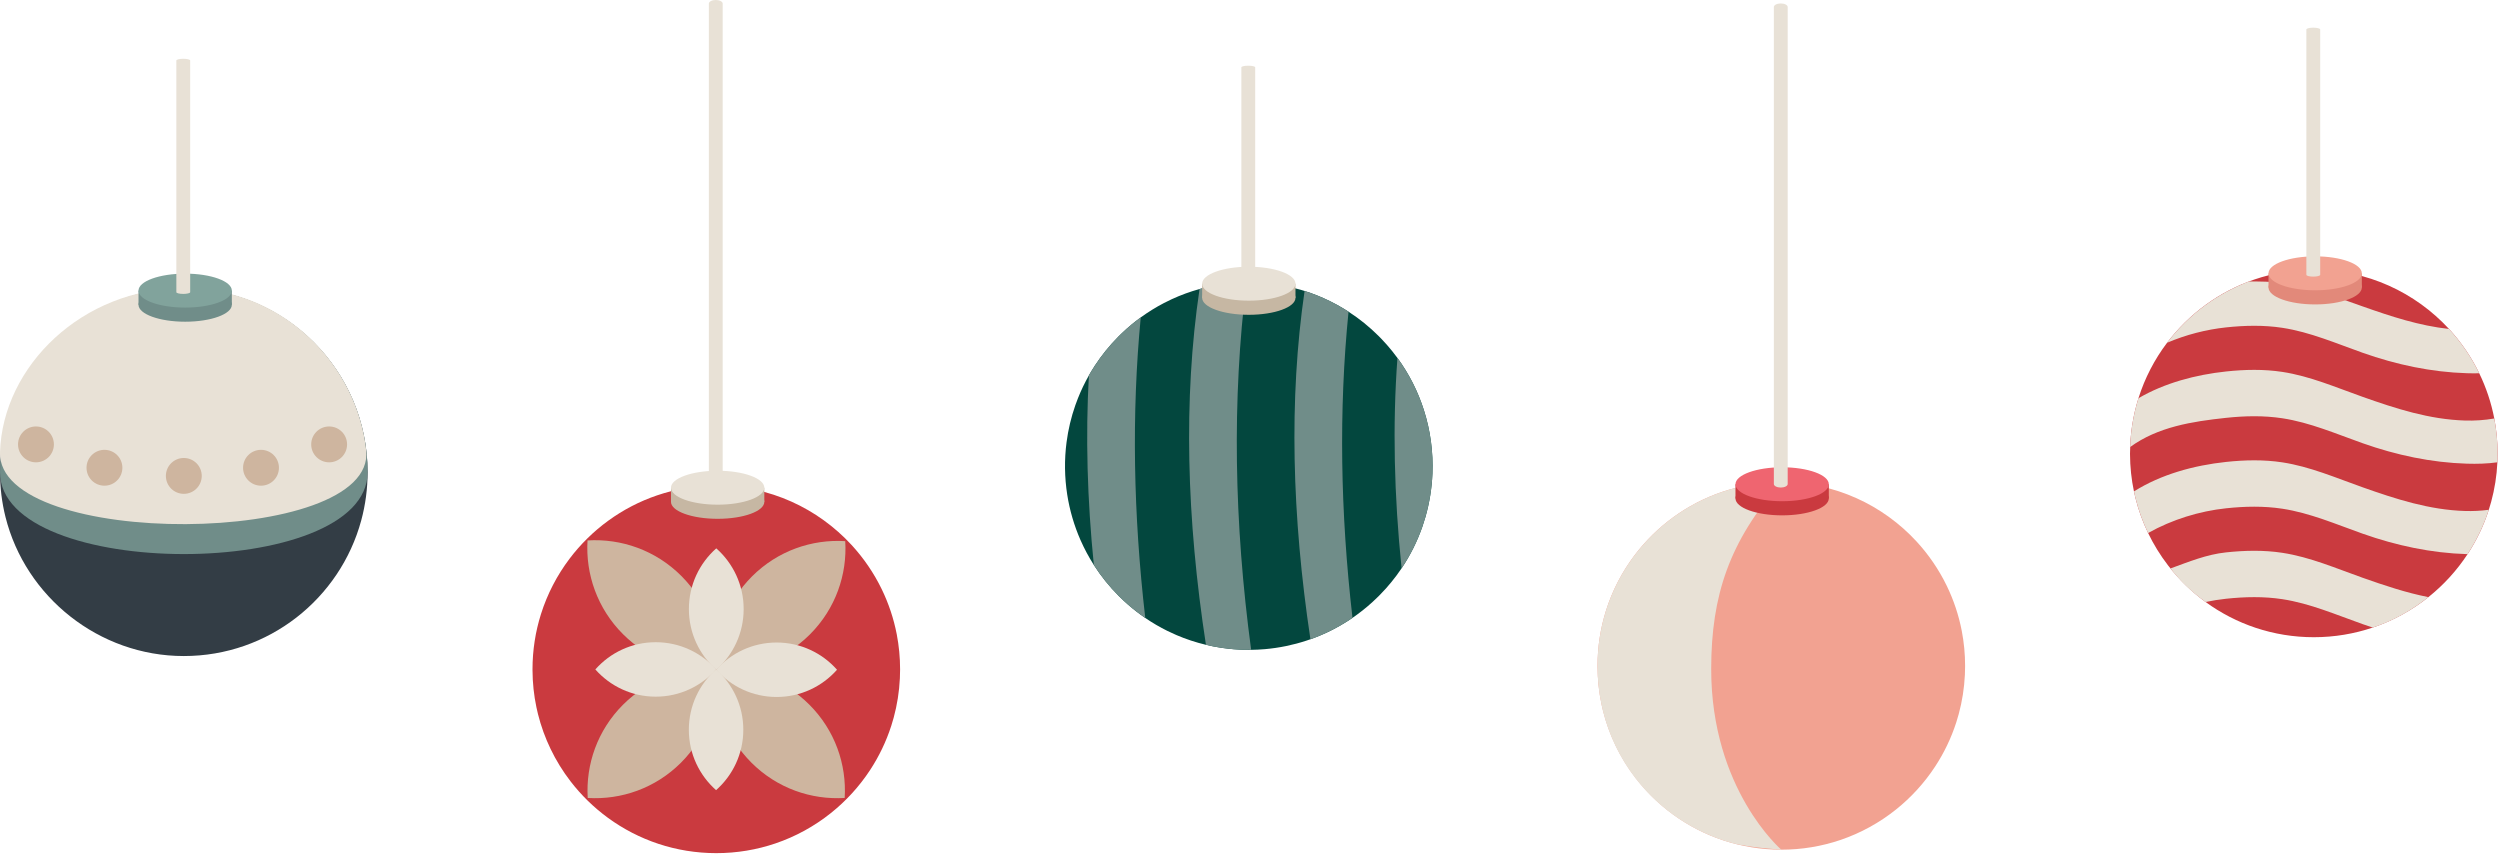 <?xml version="1.0" encoding="UTF-8"?> <svg xmlns="http://www.w3.org/2000/svg" width="723" height="247" viewBox="0 0 723 247" fill="none"><path d="M722.307 131.136C722.307 131.996 722.287 132.851 722.246 133.7C722.06 137.619 721.449 141.426 720.459 145.078C720.245 145.87 720.012 146.654 719.762 147.431C718.289 152.009 716.211 156.317 713.623 160.259C710.524 164.98 706.693 169.177 702.292 172.69C697.529 176.493 692.097 179.494 686.201 181.489C680.85 183.299 675.117 184.281 669.154 184.281C657.455 184.281 646.639 180.502 637.86 174.098H637.859C633.753 171.103 630.094 167.535 626.998 163.51C624.767 160.611 622.829 157.476 621.228 154.148C619.689 150.949 618.46 147.572 617.582 144.056C617.422 143.415 617.273 142.77 617.137 142.12C616.405 138.64 616.015 135.036 616.001 131.343C616 131.274 616 131.205 616 131.136C616 125.573 616.855 120.209 618.441 115.168C620.281 109.322 623.104 103.912 626.716 99.131C633.066 90.727 641.856 84.269 652.031 80.809C657.404 78.983 663.163 77.992 669.154 77.992C684.618 77.992 698.54 84.595 708.253 95.135C711.757 98.937 714.713 103.251 716.996 107.951C718.983 112.044 720.462 116.43 721.347 121.027C721.977 124.3 722.307 127.68 722.307 131.136Z" fill="#CA3A3F"></path><path d="M702.291 172.69C695.855 171.414 689.595 169.324 683.281 167.091C675.624 164.382 668.084 161.101 660.056 159.873C654.676 159.05 649.186 159.171 643.773 159.75C638.114 160.355 633.086 162.44 627.701 164.396C630.797 168.421 633.753 171.104 637.858 174.098H637.859C639.828 173.683 641.805 173.37 643.773 173.159C649.186 172.58 654.676 172.458 660.056 173.282C668.084 174.51 675.624 177.791 683.281 180.499C684.25 180.842 685.223 181.172 686.201 181.489C692.218 179.512 697.519 176.487 702.291 172.69Z" fill="#E8E1D6"></path><path d="M719.762 147.431C718.288 152.009 716.211 156.316 713.623 160.259C713.557 160.257 713.49 160.255 713.425 160.253C703.122 159.942 692.998 157.777 683.281 154.34C675.625 151.632 668.085 148.351 660.057 147.123C654.677 146.299 649.186 146.421 643.774 147C636.037 147.827 628.162 150.252 621.228 154.148C619.689 150.949 618.46 147.572 617.582 144.056C617.422 143.415 617.273 142.77 617.137 142.12C624.965 137.187 634.469 134.586 643.774 133.591C649.186 133.012 654.677 132.891 660.057 133.714C668.085 134.942 675.625 138.223 683.281 140.931C692.998 144.368 702.584 147.466 712.887 147.778C715.119 147.845 717.446 147.741 719.762 147.431Z" fill="#E8E1D6"></path><path d="M722.307 131.136C722.307 131.996 722.287 132.851 722.246 133.7C719.338 134.108 716.34 134.183 713.425 134.094C703.123 133.783 692.998 131.618 683.282 128.181C675.625 125.473 668.085 122.192 660.057 120.963C654.677 120.141 649.187 120.262 643.774 120.841C634.014 121.885 624.035 123.433 616.001 129.307C616 129.238 616 131.205 616 131.136C616 125.573 616.855 120.209 618.441 115.168C626.009 110.747 634.98 108.373 643.774 107.432C649.187 106.853 654.677 106.732 660.057 107.555C668.085 108.783 675.625 112.064 683.282 114.772C692.998 118.209 702.585 121.307 712.887 121.619C715.63 121.702 718.514 121.525 721.347 121.027C721.977 124.3 722.307 127.68 722.307 131.136Z" fill="#E8E1D6"></path><path d="M716.996 107.951C715.8 107.98 714.606 107.971 713.425 107.935C703.123 107.624 692.999 105.459 683.282 102.022C675.626 99.314 668.085 96.033 660.058 94.805C654.677 93.981 649.187 94.103 643.774 94.682C638.016 95.298 632.182 96.798 626.717 99.131C633.067 90.727 641.467 84.8 650.41 81.392C653.096 81.397 657.362 81.428 660.018 81.834C668.046 83.062 675.626 85.905 683.282 88.614C691.527 91.531 699.679 94.203 708.254 95.135C711.757 98.936 714.713 103.25 716.996 107.951Z" fill="#E8E1D6"></path><path d="M669.547 88.04C677 88.04 683.043 85.843 683.043 83.132C683.043 80.421 677 78.223 669.547 78.223C662.093 78.223 656.051 80.421 656.051 83.132C656.051 85.843 662.093 88.04 669.547 88.04Z" fill="#E2897A"></path><path d="M656.051 83.132V79.044H683.042V83.132C683.042 83.132 665.633 86.425 662.217 85.251C658.801 84.078 656.051 83.132 656.051 83.132Z" fill="#E2897A"></path><path d="M669.547 83.953C677 83.953 683.043 81.755 683.043 79.044C683.043 76.333 677 74.135 669.547 74.135C662.093 74.135 656.051 76.333 656.051 79.044C656.051 81.755 662.093 83.953 669.547 83.953Z" fill="#F2A291"></path><path d="M669 80C667.895 80 667 79.764 667 79.472V8.528C667 8.236 667.895 8 669 8C670.105 8 671 8.236 671 8.528V79.472C671 79.764 670.105 80 669 80Z" fill="#E8E1D6"></path><path d="M106.311 136.584C106.311 141.408 105.668 146.082 104.463 150.526C98.338 173.114 77.688 189.728 53.157 189.728C28.627 189.728 7.358 172.611 1.586 149.504C0.552 145.368 0.004 141.04 0.004 136.584C0.004 107.233 23.802 83.439 53.157 83.439C82.513 83.439 106.311 107.233 106.311 136.584Z" fill="#333D45"></path><path d="M106.312 136.584C106.314 168.155 0.006 168.095 0.006 136.584C0.005 107.233 23.803 83.439 53.159 83.439C82.515 83.439 106.312 107.233 106.313 136.584H106.312Z" fill="#708D89"></path><path d="M105.901 130.264C108.822 158.303 -0.873 158.899 0.005 130.777C0.782 105.899 23.803 83.325 53.159 83.325C82.515 83.325 103.386 106.124 105.901 130.265V130.264Z" fill="#E8E1D6"></path><path d="M53.553 93.04C61.006 93.04 67.049 90.843 67.049 88.132C67.049 85.421 61.006 83.223 53.553 83.223C46.099 83.223 40.057 85.421 40.057 88.132C40.057 90.843 46.099 93.04 53.553 93.04Z" fill="#708D89"></path><path d="M40.057 88.132V84.044H67.048V88.132C67.048 88.132 49.639 91.425 46.223 90.251C42.807 89.078 40.057 88.132 40.057 88.132Z" fill="#708D89"></path><path d="M53.553 88.953C61.006 88.953 67.049 86.755 67.049 84.044C67.049 81.333 61.006 79.135 53.553 79.135C46.099 79.135 40.057 81.333 40.057 84.044C40.057 86.755 46.099 88.953 53.553 88.953Z" fill="#81A39C"></path><path d="M53.158 142.82C56.023 142.82 58.345 140.498 58.345 137.634C58.345 134.77 56.023 132.448 53.158 132.448C50.293 132.448 47.971 134.77 47.971 137.634C47.971 140.498 50.293 142.82 53.158 142.82Z" fill="#CEB59F"></path><path d="M75.482 140.463C78.347 140.463 80.67 138.141 80.67 135.277C80.67 132.412 78.347 130.09 75.482 130.09C72.617 130.09 70.295 132.412 70.295 135.277C70.295 138.141 72.617 140.463 75.482 140.463Z" fill="#CEB59F"></path><path d="M30.207 140.463C33.072 140.463 35.394 138.141 35.394 135.277C35.394 132.412 33.072 130.09 30.207 130.09C27.342 130.09 25.02 132.412 25.02 135.277C25.02 138.141 27.342 140.463 30.207 140.463Z" fill="#CEB59F"></path><path d="M10.4 133.705C13.265 133.705 15.588 131.383 15.588 128.518C15.588 125.654 13.265 123.332 10.4 123.332C7.535 123.332 5.213 125.654 5.213 128.518C5.213 131.383 7.535 133.705 10.4 133.705Z" fill="#CEB59F"></path><path d="M95.187 133.705C98.052 133.705 100.375 131.383 100.375 128.518C100.375 125.654 98.052 123.332 95.187 123.332C92.323 123.332 90 125.654 90 128.518C90 131.383 92.323 133.705 95.187 133.705Z" fill="#CEB59F"></path><path d="M53 85C51.895 85 51 84.777 51 84.501V17.499C51 17.223 51.895 17 53 17C54.105 17 55 17.223 55 17.499V84.501C55 84.777 54.105 85 53 85Z" fill="#E8E1D6"></path><path d="M260.307 193.584C260.307 194.444 260.287 195.298 260.246 196.148C260.06 200.066 259.449 203.874 258.459 207.526C258.245 208.317 258.012 209.102 257.762 209.878C256.289 214.456 254.211 218.764 251.623 222.706C248.524 227.427 244.693 231.625 240.292 235.137C235.529 238.941 230.097 241.941 224.201 243.936C218.85 245.747 213.117 246.728 207.154 246.728C195.455 246.728 184.639 242.949 175.86 236.546H175.859C171.753 233.551 168.094 229.983 164.998 225.958C162.767 223.059 160.829 219.923 159.228 216.595C157.689 213.396 156.46 210.02 155.582 206.504C155.422 205.863 155.273 205.218 155.137 204.567C154.405 201.088 154.015 197.484 154.001 193.791C154 193.722 154 193.653 154 193.584C154 188.02 154.855 182.656 156.441 177.616C158.281 171.77 161.104 166.359 164.716 161.579C171.066 153.175 179.856 146.716 190.031 143.257C195.404 141.43 201.163 140.439 207.154 140.439C222.618 140.439 236.54 147.042 246.253 157.582C249.757 161.384 252.713 165.698 254.996 170.399C256.983 174.492 258.461 178.878 259.347 183.475C259.977 186.748 260.307 190.127 260.307 193.584Z" fill="#CA3A3F"></path><path d="M197.029 166.551C204.469 173.99 207.89 183.93 207.288 193.661C197.556 194.263 187.614 190.843 180.174 183.404C172.733 175.965 169.314 166.027 169.915 156.294C179.649 155.694 189.59 159.112 197.03 166.551H197.029Z" fill="#CEB59F"></path><path d="M234.241 183.46C226.842 190.858 216.953 194.26 207.274 193.661C206.675 183.984 210.077 174.097 217.477 166.699C224.877 159.3 234.763 155.901 244.444 156.498C245.041 166.177 241.641 176.061 234.241 183.46Z" fill="#CEB59F"></path><path d="M180.174 203.806C187.574 196.408 197.462 193.006 207.141 193.605C207.74 203.282 204.338 213.169 196.938 220.567C189.538 227.966 179.652 231.365 169.971 230.768C169.374 221.089 172.774 211.205 180.174 203.806Z" fill="#CEB59F"></path><path d="M217.317 220.566C209.917 213.168 206.515 203.281 207.114 193.604C216.793 193.005 226.681 196.407 234.081 203.805C241.481 211.204 244.881 221.088 244.284 230.767C234.602 231.364 224.717 227.965 217.317 220.566Z" fill="#CEB59F"></path><path d="M215.065 176.14C215.065 183.13 212.001 189.408 207.146 193.696C202.29 189.408 199.227 183.13 199.227 176.14C199.227 169.15 202.29 162.875 207.146 158.583C212.001 162.874 215.065 169.15 215.065 176.14Z" fill="#E8E1D6"></path><path d="M224.6 201.565C217.647 201.565 211.403 198.519 207.137 193.69C211.403 188.862 217.647 185.815 224.6 185.815C231.553 185.815 237.795 188.862 242.064 193.69C237.796 198.519 231.553 201.565 224.6 201.565Z" fill="#E8E1D6"></path><path d="M189.637 185.726C196.591 185.726 202.835 188.772 207.101 193.601C202.835 198.429 196.591 201.475 189.637 201.475C182.684 201.475 176.442 198.429 172.174 193.601C176.442 188.772 182.684 185.726 189.637 185.726Z" fill="#E8E1D6"></path><path d="M199.213 211.048C199.213 204.096 202.26 197.853 207.089 193.588C211.918 197.853 214.965 204.096 214.965 211.048C214.965 218 211.918 224.241 207.089 228.509C202.26 224.242 199.213 218 199.213 211.048Z" fill="#E8E1D6"></path><path d="M207.545 150.041C214.998 150.041 221.041 147.843 221.041 145.132C221.041 142.42 214.998 140.223 207.545 140.223C200.091 140.223 194.049 142.42 194.049 145.132C194.049 147.843 200.091 150.041 207.545 150.041Z" fill="#C6B7A3"></path><path d="M194.049 145.132V141.044H221.04V145.132C221.04 145.132 203.631 148.425 200.215 147.252C196.799 146.079 194.049 145.132 194.049 145.132Z" fill="#C6B7A3"></path><path d="M207.545 145.953C214.998 145.953 221.041 143.756 221.041 141.044C221.041 138.333 214.998 136.135 207.545 136.135C200.091 136.135 194.049 138.333 194.049 141.044C194.049 143.756 200.091 145.953 207.545 145.953Z" fill="#E8E1D6"></path><path d="M207 142C205.895 142 205 141.534 205 140.959V1.041C205 0.466 205.895 0 207 0C208.105 0 209 0.466 209 1.041V140.959C209 141.534 208.105 142 207 142Z" fill="#E8E1D6"></path><path d="M568.307 192.585C568.307 193.444 568.287 194.299 568.246 195.148C568.06 199.067 567.449 202.875 566.459 206.527C566.245 207.318 566.012 208.102 565.762 208.879C564.289 213.457 562.211 217.765 559.623 221.707C556.524 226.428 552.693 230.625 548.292 234.138C543.529 237.941 538.097 240.942 532.201 242.937C526.85 244.747 521.117 245.729 515.154 245.729C503.455 245.729 492.639 241.95 483.86 235.547H483.859C479.753 232.552 476.094 228.983 472.998 224.959C470.767 222.06 468.829 218.924 467.228 215.596C465.689 212.397 464.46 209.02 463.582 205.505C463.422 204.864 463.273 204.218 463.137 203.568C462.405 200.089 462.015 196.485 462.001 192.792C462 192.723 462 192.653 462 192.585C462 187.021 462.855 181.657 464.441 176.617C466.281 170.771 469.104 165.36 472.716 160.58C479.066 152.175 487.856 145.717 498.031 142.257C503.404 140.431 509.163 139.44 515.154 139.44C530.618 139.44 544.54 146.043 554.253 156.583C557.757 160.385 560.713 164.699 562.996 169.399C564.983 173.492 566.461 177.879 567.347 182.476C567.977 185.749 568.307 189.128 568.307 192.585Z" fill="#F2A291"></path><path d="M515.156 139.44C510.699 139.44 506.37 139.988 502.233 141.022C479.122 146.793 462.002 167.689 462.002 192.585C462.002 217.48 478.619 237.757 501.211 243.881C505.655 245.086 515.156 245.729 515.156 245.729C515.156 245.729 494.819 228.32 494.878 193.333C494.913 172.239 500.098 156.524 515.156 139.44Z" fill="#E8E1D6"></path><path d="M515.396 149.041C522.85 149.041 528.892 146.843 528.892 144.132C528.892 141.42 522.85 139.223 515.396 139.223C507.943 139.223 501.9 141.42 501.9 144.132C501.9 146.843 507.943 149.041 515.396 149.041Z" fill="#CA3A3F"></path><path d="M501.9 144.132V140.044H528.892V144.132C528.892 144.132 511.483 147.425 508.067 146.252C504.651 145.079 501.9 144.132 501.9 144.132Z" fill="#CA3A3F"></path><path d="M515.396 144.953C522.85 144.953 528.892 142.756 528.892 140.044C528.892 137.333 522.85 135.135 515.396 135.135C507.943 135.135 501.9 137.333 501.9 140.044C501.9 142.756 507.943 144.953 515.396 144.953Z" fill="#EF6570"></path><path d="M515 141C513.895 141 513 140.54 513 139.973V2.027C513 1.46 513.895 1 515 1C516.105 1 517 1.46 517 2.027V139.973C517 140.54 516.105 141 515 141Z" fill="#E8E1D6"></path><path d="M414.262 136.981C414.089 141.21 413.415 145.42 412.237 149.517H412.237C411.976 150.426 411.691 151.329 411.38 152.224C409.916 156.452 407.903 160.531 405.339 164.352C405.296 164.417 405.253 164.482 405.209 164.547C404.779 165.182 404.333 165.811 403.872 166.431C402.919 167.714 401.901 168.963 400.818 170.176C400.15 170.923 399.457 171.656 398.739 172.374C398.131 172.982 397.512 173.572 396.882 174.143C395.051 175.808 393.133 177.323 391.14 178.687C390.691 178.994 390.237 179.295 389.78 179.587H389.779C389.053 180.052 388.316 180.499 387.572 180.925C386.861 181.334 386.141 181.724 385.415 182.097C383.319 183.171 381.166 184.098 378.973 184.876C378.593 185.012 378.212 185.142 377.829 185.268C375.912 185.9 373.966 186.42 372.002 186.827C369.944 187.254 367.865 187.558 365.779 187.739C364.465 187.853 363.148 187.918 361.831 187.935C359.617 187.963 357.401 187.854 355.198 187.606C354.501 187.528 353.804 187.436 353.11 187.33C351.65 187.108 350.196 186.825 348.754 186.48C345.846 185.787 342.984 184.844 340.204 183.653C339.327 183.277 338.458 182.876 337.598 182.452C335.404 181.368 333.27 180.123 331.213 178.717C329.516 177.559 327.872 176.29 326.29 174.913C325.36 174.105 324.453 173.258 323.568 172.374C320.787 169.593 318.378 166.581 316.342 163.399C314.857 161.077 313.569 158.664 312.48 156.186C310.624 151.96 309.344 147.541 308.642 143.049H308.641C307.856 138.029 307.792 132.918 308.449 127.883C308.922 124.256 309.769 120.669 310.991 117.184C311.226 116.511 311.476 115.843 311.739 115.179C312.636 112.918 313.693 110.705 314.913 108.56C315.121 108.194 315.333 107.831 315.549 107.47C315.89 106.904 316.241 106.342 316.605 105.786C318.548 102.809 320.82 99.984 323.423 97.363C323.47 97.314 323.52 97.264 323.568 97.216C323.879 96.905 324.193 96.599 324.51 96.298C326.23 94.659 328.033 93.157 329.905 91.794C332.049 90.233 334.284 88.852 336.587 87.651C337.336 87.261 338.092 86.89 338.853 86.538C341.47 85.33 344.163 84.345 346.906 83.586H346.906C348.363 83.182 349.833 82.842 351.313 82.564C352.133 82.41 352.955 82.276 353.781 82.161C356.006 81.852 358.247 81.682 360.489 81.654C361.815 81.638 363.142 81.671 364.465 81.753C368.412 81.998 372.338 82.681 376.161 83.802C376.537 83.912 376.911 84.027 377.285 84.145C379.791 84.941 382.25 85.927 384.639 87.103C385.993 87.77 387.325 88.498 388.63 89.287C389.089 89.564 389.545 89.85 389.998 90.143C393.093 92.146 396.026 94.504 398.739 97.216C398.982 97.459 399.223 97.705 399.46 97.951C400.573 99.107 401.623 100.3 402.61 101.528C403.138 102.184 403.649 102.851 404.141 103.526C407.549 108.195 410.099 113.294 411.792 118.607V118.61C413.694 124.566 414.516 130.79 414.262 136.981Z" fill="#03473E"></path><path d="M414.262 136.981C414.089 141.21 413.414 145.42 412.237 149.517H412.236C411.976 150.426 411.69 151.329 411.38 152.224C409.916 156.452 407.903 160.531 405.339 164.352C403.175 143.304 402.701 122.996 404.141 103.526C407.548 108.195 410.098 113.294 411.792 118.607V118.61C413.694 124.566 414.516 130.791 414.262 136.981Z" fill="#708D89"></path><path d="M391.141 178.686C390.691 178.994 390.237 179.294 389.78 179.586H389.78C389.053 180.052 388.316 180.498 387.572 180.925C386.861 181.333 386.142 181.723 385.416 182.096C383.32 183.17 381.167 184.098 378.974 184.875C373.622 149.202 372.72 115.477 377.285 84.144C379.791 84.94 382.25 85.926 384.64 87.103C385.994 87.769 387.325 88.497 388.63 89.286C389.09 89.564 389.546 89.849 389.998 90.142C387.148 118.586 387.62 148.13 391.141 178.686Z" fill="#708D89"></path><path d="M361.832 187.934C359.618 187.963 357.403 187.853 355.2 187.606C354.502 187.528 353.805 187.436 353.111 187.33C351.651 187.108 350.197 186.825 348.756 186.48C343.157 150 342.179 115.544 346.907 83.586H346.908C348.364 83.181 349.835 82.841 351.314 82.564C352.134 82.41 352.957 82.276 353.782 82.161C356.007 81.851 358.248 81.682 360.49 81.654C356.27 115.533 356.875 151.012 361.832 187.934Z" fill="#708D89"></path><path d="M331.212 178.717C329.516 177.558 327.871 176.29 326.289 174.913C325.359 174.104 324.452 173.258 323.567 172.373C320.786 169.593 318.377 166.58 316.341 163.399C314.442 144.496 313.912 126.192 314.912 108.559C315.12 108.194 315.332 107.831 315.548 107.47C315.889 106.904 316.24 106.342 316.604 105.785C318.547 102.808 320.819 99.984 323.422 97.362C323.47 97.313 323.519 97.264 323.567 97.215C323.879 96.905 324.192 96.598 324.509 96.297C326.229 94.658 328.032 93.157 329.904 91.794C327.234 119.738 327.756 148.741 331.212 178.717Z" fill="#708D89"></path><path d="M361.156 91.04C368.61 91.04 374.652 88.843 374.652 86.132C374.652 83.421 368.61 81.223 361.156 81.223C353.703 81.223 347.66 83.421 347.66 86.132C347.66 88.843 353.703 91.04 361.156 91.04Z" fill="#C6B7A3"></path><path d="M347.66 86.132V82.044H374.652V86.132C374.652 86.132 357.243 89.425 353.827 88.251C350.41 87.079 347.66 86.132 347.66 86.132Z" fill="#C6B7A3"></path><path d="M361.156 86.953C368.61 86.953 374.652 84.755 374.652 82.044C374.652 79.333 368.61 77.135 361.156 77.135C353.703 77.135 347.66 79.333 347.66 82.044C347.66 84.755 353.703 86.953 361.156 86.953Z" fill="#E8E1D6"></path><path d="M361 83C359.895 83 359 82.79 359 82.531V19.469C359 19.21 359.895 19 361 19C362.105 19 363 19.21 363 19.469V82.531C363 82.79 362.105 83 361 83Z" fill="#E8E1D6"></path></svg> 